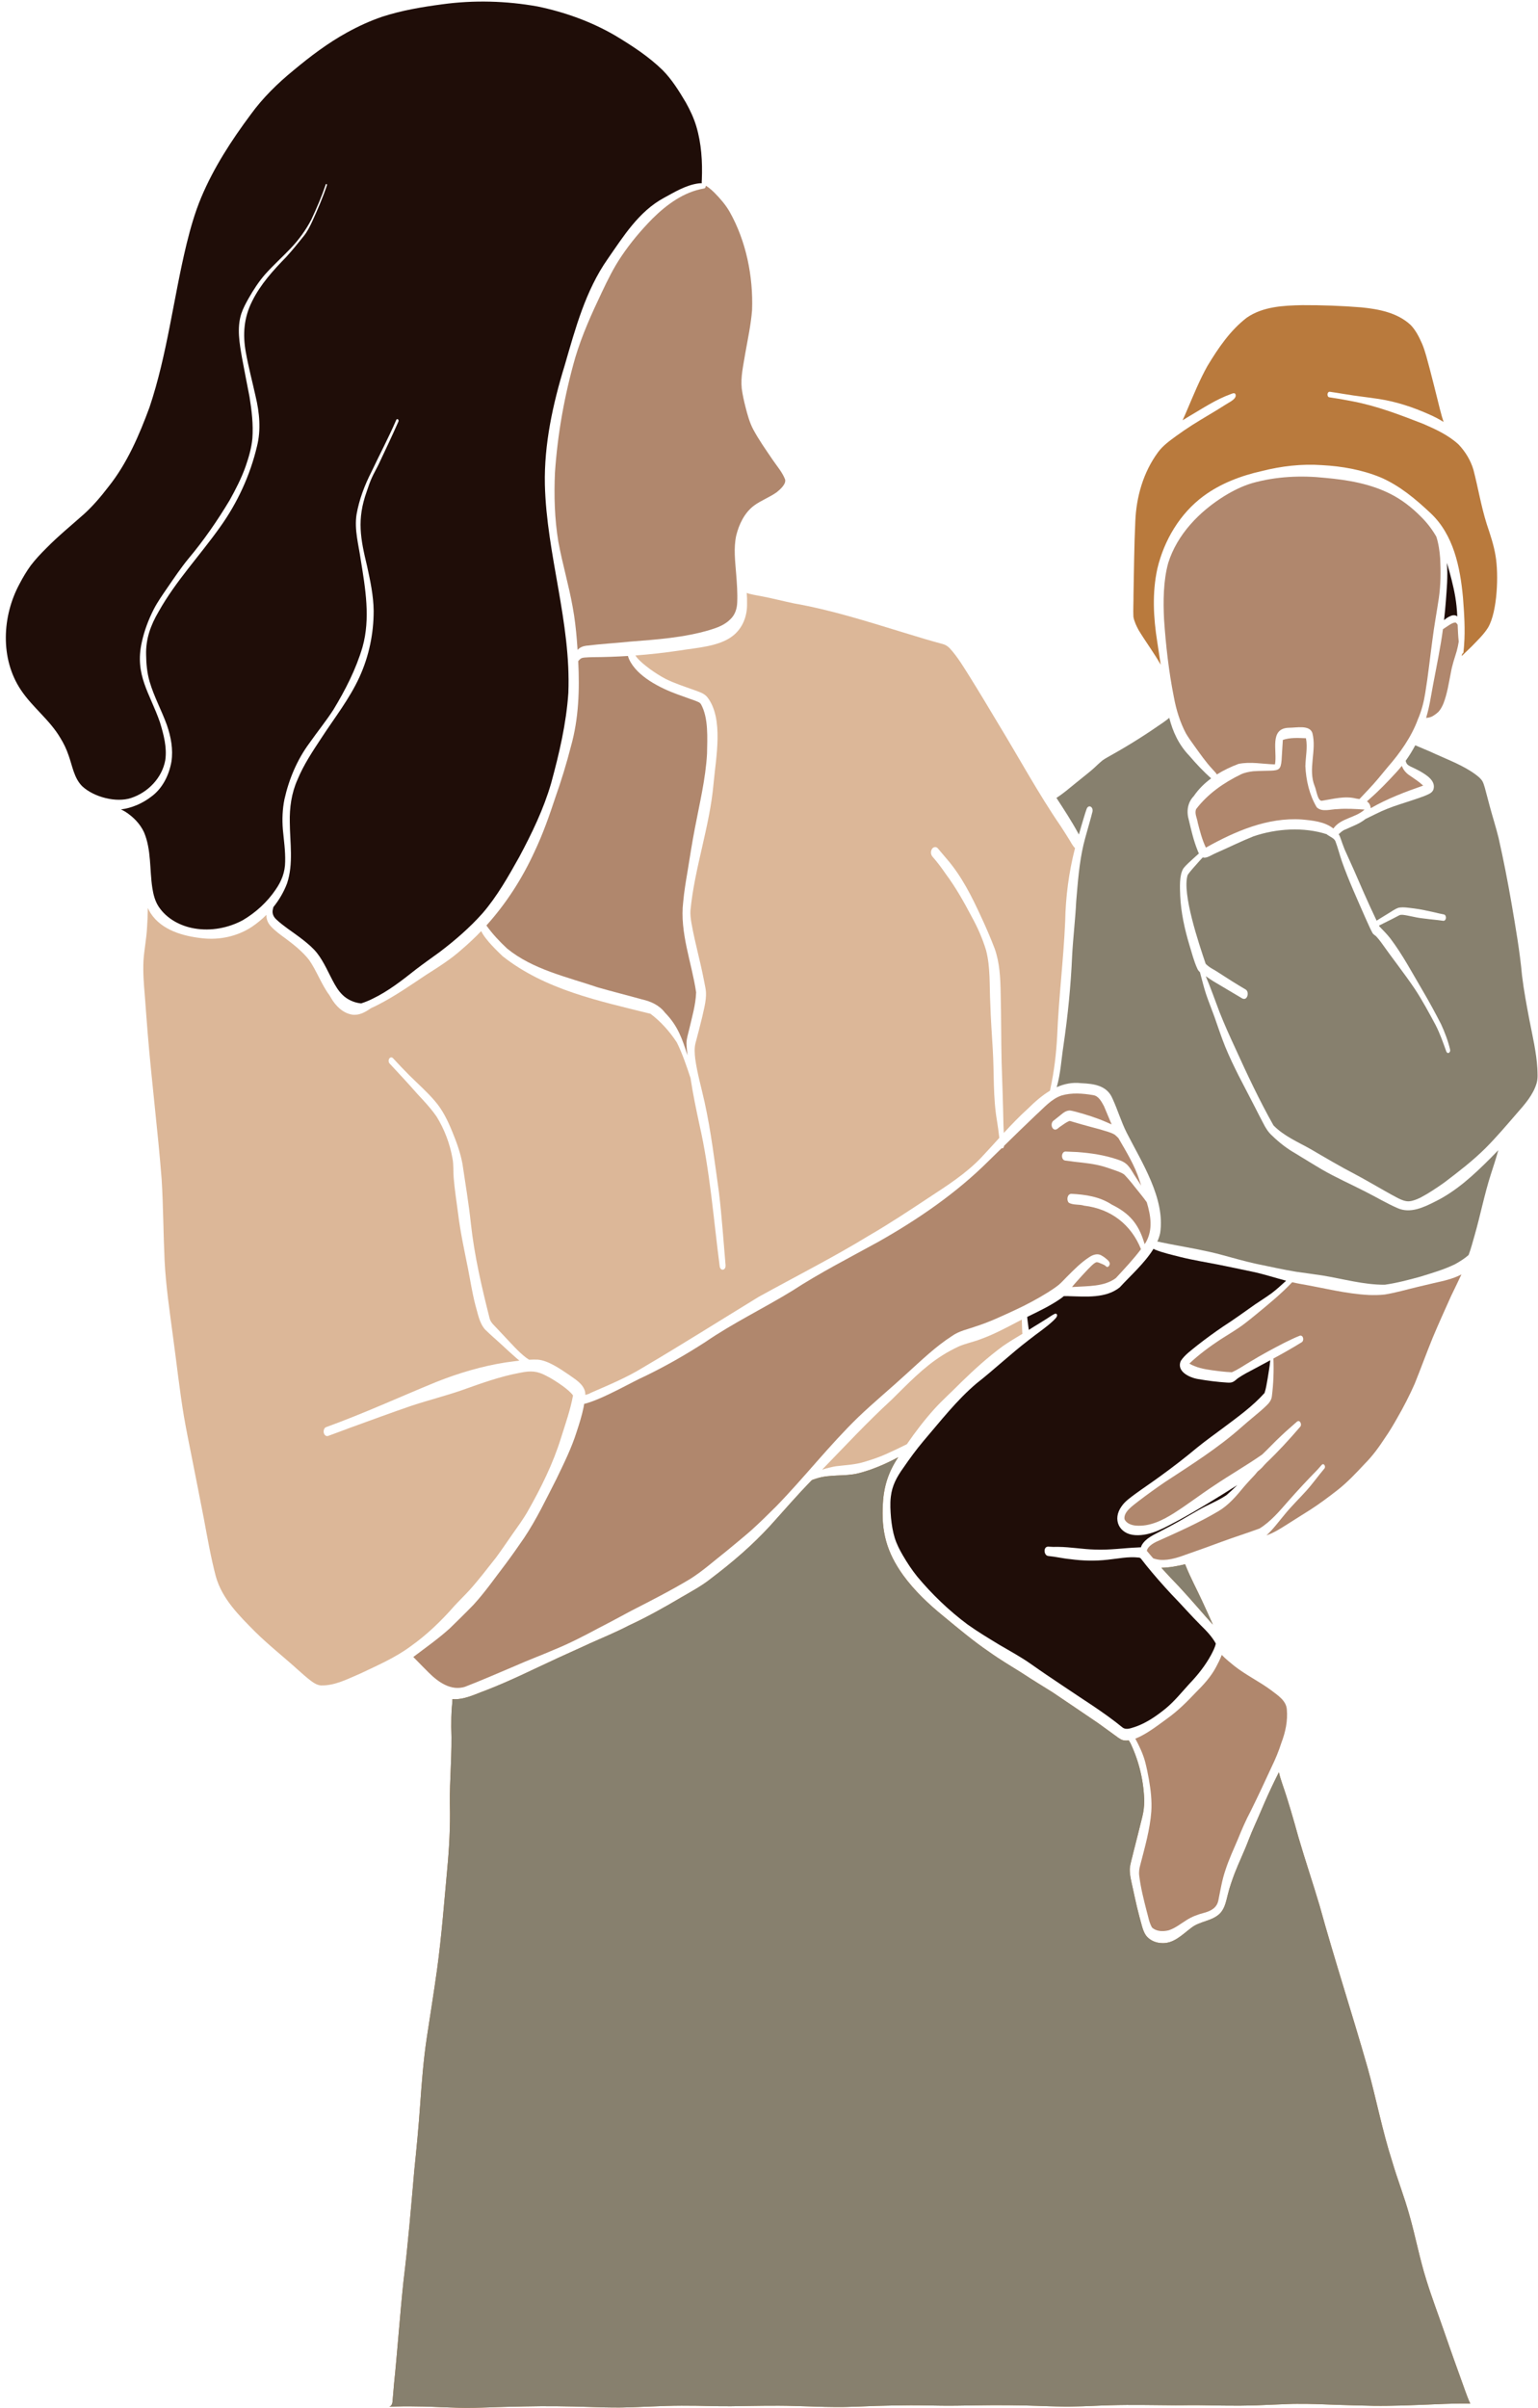 <?xml version="1.0" encoding="UTF-8" standalone="no"?><svg xmlns="http://www.w3.org/2000/svg" xmlns:xlink="http://www.w3.org/1999/xlink" fill="#000000" height="3696.7" preserveAspectRatio="xMidYMid meet" version="1" viewBox="315.0 150.6 2361.7 3696.7" width="2361.7" zoomAndPan="magnify"><g><g id="change1_1"><path d="M1520.57,886.59c1.85,7.1-7.59,15.36-12.64,19.46c-11.12,8.04-24.31,12.67-35.32,20.85 c-14.48,11.03-22.85,28.51-27.11,45.86c-4.19,19.43-1.58,39.42-0.08,59.01c1.16,14.41,2.22,28.86,1.63,43.33 c-0.29,9.84-3.27,19.36-10.65,26.21c-8.57,8.71-20.27,12.99-31.73,16.43c-39.51,11.71-80.73,14.59-121.6,17.76 c-22.76,2.38-45.66,3.61-68.35,6.42c-4.85,0.69-9.63,2.7-12.81,6.39c-0.35-5.19-0.74-10.38-1.15-15.55 c-1.34-16.72-3.26-33.4-6.3-49.91c-6.01-33.94-15.95-67.05-22.14-100.95c-5.78-34.92-6.68-70.54-5.15-105.85 c4.09-59.8,14.65-118.85,31.24-176.73c10.31-34.42,25.14-67.26,40.57-99.65c9.02-19.11,18.35-38.16,30.26-55.67 c13.96-20.8,30.16-40.01,47.72-57.84c21.68-21.47,48.09-40.93,78.8-46.17c1.92-0.15,2.97-1.95,2.95-3.71 c0.18-0.13,0.36-0.27,0.52-0.43c1.39,1.08,2.99,1.97,4.35,3.04c3.05,2.35,5.84,4.93,8.58,7.62c8.74,8.88,17.01,18.35,23.23,29.19 c25.4,45,36.33,99.37,34.47,150.79c-1.75,22.62-6.65,44.86-10.56,67.17c-2.76,17.56-7.19,35.35-5.33,53.22 c1.31,9.86,3.5,19.59,5.97,29.21c2.92,11.47,6.08,22.96,11.58,33.5c8.78,16.41,19.63,31.62,30.05,47 C1508.18,866.35,1516.29,875.48,1520.57,886.59z" fill="#b0876d"/></g><g id="change1_2"><path d="M1391.28,1231.48c11.91,21.06,9.79,52.3,9.42,76.11c-2.18,38.91-11.57,76.91-18.79,115.08 c-4.29,22.15-7.68,44.46-11.32,66.72c-2.51,14.79-5.08,30.1-6.49,45.69c-5.61,47.34,13.05,92.68,19.85,138.87 c-0.64,19.28-6.36,38.04-10.64,56.75c-1.63,7.08-4.1,14.1-4.18,21.42c0.19,6.22,0.81,12.4,1.56,18.58 c-7.69-24.08-14.46-45.2-34.54-65.52c-8.66-11.53-21.77-17.39-35.51-20.47c-22.51-6.31-45.21-11.92-67.69-18.38 c-47.13-16.04-99.84-27.37-139.29-59.64c-11.55-10.81-22.59-22.48-31.76-35.41c30.28-33.55,54.99-72.03,73.82-113.16 c12.94-27.21,22.92-55.65,32.36-84.22c8.98-25.4,16.86-51.18,23.55-77.28c12.09-42.74,13.46-87.11,11.27-131.21 c0.14-0.12,0.28-0.26,0.41-0.42c0.97-1.14,1.99-2.24,3.17-3.16c1.8-1.34,4.05-1.6,6.22-1.84c4.19-0.35,8.39-0.48,12.59-0.59 c18-0.09,35.98-0.71,53.93-1.83c0.47,1.76,1.16,3.48,1.82,5.08c12.05,26.51,48.06,44.35,74.34,53.9c6.36,2.36,12.74,4.67,19.14,6.9 c4.39,1.53,8.87,2.96,13.08,4.97C1389.09,1229.09,1390.32,1230.17,1391.28,1231.48z" fill="#b0876d"/></g><g id="change1_3"><path d="M2075.91,1996.11c6.28,20.76,9.68,42.13-1.29,61.48c-0.66,0.98-1.32,1.96-2,2.94 c-0.37-1.28-0.7-2.33-0.88-2.96c-8.8-28.7-22.68-44.52-49.57-57.8c-18.61-12.25-40.41-15.44-62.21-16.54 c-6.19,0.4-7.52,9.57-3.86,13.58c6.65,4.1,16.04,2.17,23.59,4.6c41.42,4.89,72.44,29.32,87.37,66.82 c-11.77,15.65-25.31,29.98-38.58,44.35c-17.81,13.43-43.45,12.14-64.94,13.62c-0.8,0.08-1.62,0.11-2.44,0.13 c2.4-2.94,4.81-5.86,7.39-8.6c5.54-6.2,11.07-12.37,16.82-18.36c3.97-3.78,7.56-8.33,12.49-10.89c3.13-0.94,6.34,1.44,9.28,2.36 c2.32,1.01,4.82,2.02,6.47,3.89c2.69,2.71,6.14-2.1,5.42-4.82c-0.23-2.58-2.63-4.66-4.44-6.23c-2.38-2.07-4.87-4.02-7.67-5.48 c-6.09-4.15-13.57-1.53-19.16,2.2c-12.85,8.33-23.62,19.39-34.4,30.17c-5.15,5.04-6.61,7.22-12.5,12.39 c-5.36,4.25-11.09,8-16.85,11.67c-16.39,10.14-33.4,19.27-50.91,27.32c-19.31,8.9-38.62,18.1-59.07,24.6 c-12.54,4.6-26.09,7.02-37.13,14.95c-25.54,16.45-47.43,37.76-69.88,58.05c-24.57,22.61-50.39,43.85-74.5,66.97 c-44.36,43.1-82.39,92.14-125.51,136.44c-12.55,12.52-25.23,24.94-38.36,36.86c-12.68,11.1-25.84,21.67-38.78,32.47 c-18.12,14.17-35.3,29.69-54.78,42.04c-29.47,17.68-60.11,33.33-90.69,48.98c-16.53,8.83-32.98,17.8-49.67,26.33 c-22.57,12.11-45.29,23.91-69.06,33.55c-20.08,8.71-40.64,16.28-60.62,25.21c-25.21,10.62-50.29,21.7-75.82,31.53 c-21.76,7.05-41.56-7.4-56.24-22.06c-6.27-6.2-12.38-12.55-18.57-18.83c-1.57-1.59-3.12-3.21-4.71-4.79 c18.83-14.27,38.23-27.88,55.77-43.72c12.67-12.32,23.88-23.26,36.63-36.41c17.79-19.4,32.83-41.1,48.81-61.97 c10-13.37,19.59-27.06,29.03-40.83c19.13-28.65,33.93-59.92,49.61-90.53c11.4-23.65,23.12-47.24,31.02-72.34 c4.02-12.27,8-24.67,10.56-37.35c0.28-1.79,0.62-3.59,0.97-5.4c27.13-6.42,76.23-35.23,92.95-42.35 c32.09-15.51,63.05-33.22,92.98-52.55c42.72-29.29,89.5-51.69,133.59-78.75c42.44-27.59,87.37-50.5,131.65-74.84 c61.27-34.6,120.05-74.81,170.03-124.59c6.63-6.46,13.24-12.93,19.85-19.41c2.31,0.7,3.33-1.05,3.73-3.65 c16.28-15.94,32.58-31.86,49.12-47.52c12.12-10.85,23.32-24.39,39.15-29.73c15.68-4.58,32.4-3.26,48.3-0.58 c8.65,1.15,12.93,10.01,16.78,16.88c4.05,9.32,7.74,18.8,11.79,28.12c-2.64-1.21-5.38-2.26-7.99-3.49 c-15.28-6.7-31.25-11.74-47.36-16.05c-3.06-0.67-6.1-1.66-9.22-1.87c-7.5,0.24-12.77,6.54-18.44,10.69 c-2.19,1.74-4.39,3.46-6.58,5.21c-4.09,3.35-3.27,12.04,2.21,13.43c3.55,0.5,5.82-3.1,8.61-4.71c4.41-3.04,8.77-6.39,13.73-8.48 c0.79-0.2,1.57,0.2,2.35,0.35c5.61,1.69,10.57,3.07,16.29,4.76c9.42,2.78,19.13,5.08,28.72,7.79c7.48,2.5,15.53,4.07,22.39,8.04 c2.02,1.69,3.93,3.52,5.76,5.41c12,20.82,24.73,41.27,32.16,64.34c0.85,2.79,1.78,5.62,2.75,8.48c-3.34-5.33-6.77-10.6-10.23-15.85 c-8.04-13-10.83-19.53-26.44-24.32c-19.81-6.74-40.71-9.79-61.51-11.34c-6.04-0.36-12.1-0.36-18.14-0.77 c-5.55,0.36-6.74,8.58-3.46,12.18c1.13,1.37,2.77,1.71,4.45,1.79c4.43,0.47,8.82,1.17,13.23,1.77c14.91,1.64,29.89,3.05,44.35,7.25 c5.11,1.54,10.15,3.27,15.2,5.03c5.67,2.2,11.94,3.73,16.79,7.53c5.3,5.64,10.35,11.49,15.05,17.64 C2063.13,1979.7,2069.9,1987.63,2075.91,1996.11z" fill="#b0876d"/></g><g id="change1_4"><path d="M2368.8,1392.67c13.33-1.17,28.07-0.23,41.55,0.71c-13.6,12.78-36.54,12.99-47.85,29.09 c-13.47-10.66-31.97-12.35-48.54-13.88c-52.62-3.52-102.31,18.08-147.25,43.2c-5.78-12.12-9.15-25.23-12.48-38.19 c-0.86-6.72-5.51-14.7-2.36-21.11c17.99-23.48,42.24-40.31,68.65-53.17c5.94-2.8,12.43-4.01,18.92-4.78 c49.71-2.95,41.19,7.97,45.45-48.06c11.11-3.92,23.82-3.06,35.49-2.61c2.79,14.11-0.58,28.63-0.91,42.83 c1.03,21.72,6.22,44.4,17.45,63.16C2345.14,1397.88,2358.55,1392.67,2368.8,1392.67z" fill="#b0876d"/></g><g id="change1_5"><path d="M2526.49,1007.89c1.01,20.32,0.86,40.78-2.07,60.94c-3.23,21.65-7.27,43.18-9.97,64.9 c-3.68,27.15-6.5,54.43-11.01,81.45c-2.15,13.61-5.68,26.95-11.15,39.61c-9.84,26.95-27.57,51.94-46.53,73.6 c-9.63,11.77-19.25,23.57-29.76,34.58c-4.49,4.77-8.97,9.55-13.48,14.3c-1.73-0.26-3.47-0.5-5.19-0.82 c-17.6-4.45-35.25,0.77-52.7,3.44c-6.5,0.2-8.3-17.11-10.83-22.42c-10.71-26.57,3.46-54.7-3.56-81.59 c-4.22-12.9-24.91-7.99-35.51-8.1c-31.53,0.51-18.01,36.06-21.92,56.28c-18.56-0.53-37.49-4.54-55.95-0.79 c-11.51,4.32-22.81,9.64-33.24,16.2c-1.79-2.97-4.5-5.37-6.75-8.01c-10.58-11.31-19.09-23.8-28.24-36.42 c-4.35-6.02-8.68-12.04-12.46-18.44c-9.17-17.33-15.04-36.47-18.58-55.77c-7.88-39.34-12.36-79.3-15.1-119.31 c-1.37-27.66-1.24-59.05,6.36-86.59c13.72-43.95,47.89-79.05,86.35-102.93c13.35-8.21,27.49-15.23,42.55-19.73 c36.47-10.33,74.94-12.08,112.51-8.05c34.26,3.09,68.8,8.91,99.77,24.58c17.59,8.83,33.11,21,46.9,34.96 c9.31,9.12,17.26,19.52,23.72,30.8C2524.05,985.32,2525.67,996.69,2526.49,1007.89z" fill="#b0876d"/></g><g id="change1_6"><path d="M2480.03,1341.3c6.98,4.83,14.16,9.44,20.37,15.27c-27.31,9.52-54.46,19.78-79.65,34.18 c-0.32,0.16-0.64,0.33-0.95,0.5c-0.31-4.17-2.14-8.1-5.78-10.49c1.54-1.37,3.06-2.76,4.58-4.13 c14.11-12.28,27.03-25.84,39.71-39.56c3.25-3.48,6.36-7.09,9.33-10.8C2469.77,1332.49,2474.39,1337.73,2480.03,1341.3z" fill="#b0876d"/></g><g id="change1_7"><path d="M2559.13,2106.96c-5.14,11.2-10.72,22.24-15.99,33.36c-9.48,21.15-19.1,42.25-28.05,63.63 c-9.64,23.54-18.25,47.47-27.81,71.03c-7.55,17.16-17.13,35.89-26.8,52.52c-5.85,10.37-11.92,20.61-18.73,30.39 c-9.12,13.95-18.88,27.5-30.67,39.34c-13.77,14.72-27.55,29.5-43.57,41.83c-13.24,10.26-26.4,20.13-40.57,29.24 c-12.27,7.77-24.61,15.42-36.83,23.26c-9.31,5.88-18.66,11.81-29.09,15.53c-0.43,0.15-0.85,0.3-1.27,0.45 c10.3-9.41,18.62-20.97,27.6-31.61c10.44-12.91,22.41-24.46,33.51-36.77c9.82-10.87,18.24-22.87,27.71-34.01 c2.71-2.79-0.36-9.27-3.91-5.91c-2.11,2.48-4.23,4.96-6.45,7.35c-15.5,15.78-30.57,31.98-45.18,48.59 c-13.29,15.17-26.53,31.04-43.83,41.8c-19.44,7.23-39.33,13.34-58.79,20.59c-16.7,6.27-33.5,12.25-50.34,18.13 c-14.06,5.07-28.61,10.6-43.82,9.42c-4.07-0.46-7.58-1.27-10.5-2.36c-1.65-1.91-3.28-3.82-4.92-5.73c-1.7-1.98-3.21-3.97-4.79-5.71 c0.72-4.33,5.09-9.12,13.76-13.6c32.57-14.62,65.36-29.01,96.12-47.25c15.68-9.22,27.42-23.18,38.87-37.02 c2.76-3.2,5.53-6.39,8.4-9.48c1.73-2.13,8.52-8.56,13.03-14.54c2.4-1.87,4.7-3.86,6.82-6.04c2.12-2.45,4.28-4.83,6.54-7.13 c18.28-17.42,35.35-36.03,51.78-55.18c3.32-3.19,0.07-11.63-4.67-8.17c-7.95,7.2-16.28,13.98-23.97,21.46 c-10.2,9.37-19.54,19.65-29.62,29.13c-24.23,16.84-49.97,31.57-74.45,48.1c-20.41,13.42-39.76,28.4-60.39,41.48 c-17.75,11.29-37.76,21.35-59.4,19.47c-6.59-0.71-14.07-3.29-17.06-9.71c-2.07-11.34,13.39-21.3,21.18-27.61 c13.4-10.19,26.32-19.6,40.62-29.33c40.54-26.62,81.91-52.5,118.23-84.84c6.36-5.51,12.69-11.03,19.19-16.36 c6.19-5.07,12.3-10.25,18.08-15.79c4.29-3.98,8.24-8.69,8.94-14.71c2.41-19.26,3.16-38.73,2.37-58.12 c14.68-7.99,29.24-16.19,43.43-24.99c4.13-2.45,2.59-11.5-2.91-10.04c-8.15,3.16-15.96,7.14-23.82,10.94 c-17.79,9.16-35.44,18.62-52.49,29.09c-9.27,5.44-18.17,11.8-28.03,16.07c-10.33-0.42-20.56-1.71-30.83-3.14 c-11.9-1.59-23.99-4.04-34.47-10.16c14.74-13.91,31.17-26.07,48.1-37.19c12.32-7.93,25.1-15.25,36.77-24.17 c5.96-4.54,11.77-9.26,17.56-14.01c19.13-15.76,38.45-31.49,55.51-49.54c4.11,0.96,8.24,1.84,12.41,2.58 c35.11,6,69.81,15.25,105.5,17.04c8.14,0.22,16.35,0.27,24.44-0.76c16.9-2.73,33.36-7.65,50.01-11.58 c8.43-2.05,16.88-4.04,25.34-5.99C2531.2,2117.06,2546.18,2113.87,2559.13,2106.96z" fill="#b0876d"/></g><g id="change1_8"><path d="M2291.03,2774.95c1.56,17.32-2.15,34.63-8.28,50.76c-4.1,12.87-9.25,25.33-15.17,37.46 c-10.32,22.51-20.84,44.93-31.81,67.14c-7.57,14.18-13.96,28.89-19.96,43.8c-6.7,15.76-13.96,31.29-19.19,47.62 c-5.04,14.69-7.5,30.02-10.55,45.19c-2.06,12.12-10.95,17-21.95,20.03c-9.54,2.48-18.93,5.89-27.23,11.3 c-8.82,5.45-17.07,12.22-27.03,15.51c-8.71,2.23-18.9,2.15-25.9-4.22c-4.53-7.81-5.81-17.21-8.34-25.81 c-4.51-17.63-9.01-35.33-11.23-53.42c-0.84-5.83,0.08-11.57,1.66-17.2c6.94-26.84,14.73-53.74,16.85-81.5 c1.08-16.58-0.83-33.19-3.7-49.5c-1.57-9.02-3.46-18.01-5.74-26.89c-3.37-12.49-9.02-24.26-15.08-35.66 c17.78-6.73,38.01-23.06,49.33-31.11c15.93-11.37,29.77-25.25,43.19-39.4c11.96-11.84,23.49-24.34,31.41-39.31 c2.53-4.73,6.12-11.57,8.8-18.7c5.92,6.39,13.43,12.02,19.17,16.89c17.85,14.07,38.53,23.94,56.77,37.47 C2277.06,2753.16,2290.11,2761.02,2291.03,2774.95z" fill="#b0876d"/></g><g id="change1_9"><path d="M2553.32,1109.65c0.34,8.66,0.71,17.31,1.65,25.9c-0.73,4.79-1.69,9.5-3.12,14.67 c-3.24,10.67-6.9,21.22-8.82,32.24c-3.3,16.26-5.58,32.87-11.66,48.4c-2,4.51-4.28,9.04-7.71,12.65c-2.89,2.62-6.03,4.96-9.45,6.85 c-2.91,1.53-6.1,2.01-9.31,2.36c2.94-10.07,5.28-20.33,7.01-30.68c4.87-28.34,11-56.44,15.7-84.81c1.16-6.89,2.19-13.79,3.11-20.71 c4.63-2.78,15.26-11.62,20.01-10.07C2551.71,1107.44,2552.57,1108.52,2553.32,1109.65z" fill="#b0876d"/></g><g id="change2_1"><path d="M1384.16,344.35c7.89,26.24,9.7,54.77,8.56,82.17c-0.13,1.46-0.29,3.45-0.1,5.32 c-1.77-0.07-3.63,0.17-5.21,0.32c-19.22,2.62-36.3,13.17-53.1,22.28c-38.37,20.8-61.97,58.9-86.2,93.76 c-34.14,48.72-49.54,106.78-65.95,163.16c-18.22,59.29-31.77,121-30.46,183.32c2.67,107.41,40.32,211.6,36.05,319.41 c-3.17,47.17-14.07,93.53-26.5,139.02c-11.48,39.5-29.42,76.59-48.77,112.76c-16.89,30.16-33.98,60.63-56.68,86.89 c-19.73,22.12-42.34,41.64-65.94,59.51c-12.03,8.76-24.2,17.3-36.02,26.35c-21.1,16.67-42.33,33.42-66.7,45.15 c-5.3,2.7-11.54,5.21-17.49,7.15c-8.38-0.73-16.58-3.84-23.48-8.69c-7.28-5.22-12.63-12.52-17.02-20.24 c-9.17-16.17-15.96-33.84-27.48-48.58c-5.92-7.34-13.15-13.51-20.51-19.36c-8.12-6.39-16.58-12.3-24.97-18.33 c-5.84-4.29-11.61-8.67-16.88-13.66c-4.37-3.95-6.74-9.25-5.41-15.15c0.28-1.27,0.57-2.53,0.87-3.8 c8.89-11.04,16.12-23.37,21.08-36.59c9.96-30.21,4.36-62.43,4.16-93.56c-0.54-22.27,2.54-44.7,11.68-65.16 c9.45-23.09,23.39-43.9,37.07-64.64c20.02-30.76,43.05-59.82,58.31-93.41c14.52-31.77,21.81-66.75,21.71-101.64 c-0.29-22.89-5.08-45.46-9.94-67.74c-10.34-42.97-16.12-72.13-0.72-115.26c2.49-7.49,5.02-15,8.36-22.16 c2.88-6.31,6.43-12.3,9.47-18.52c10.37-22.12,20.93-44.16,30.8-66.51c0.49-1.13,0.44-2.67-0.57-3.52 c-0.92-0.79-2.22-0.31-2.68,0.75c-11.6,26.95-25.42,52.84-37.92,79.37c-10.61,20.77-19.03,42.78-23.07,65.82 c-3.63,23.27,3.13,46.39,6.4,69.34c7.14,44.2,15.14,90.27,2.74,134.28c-10.03,34.1-26.47,66.11-44.87,96.42 c-11.42,17.57-24.66,33.87-36.69,51.02c-18.87,25.48-31.4,55.33-38.3,86.19c-3.09,15.23-3.68,30.92-2.44,46.4 c1.54,16.43,4,32.83,3.53,49.39c-0.1,16.08-5.54,29.85-14.65,42.94c-12.93,19.1-30.42,35.08-50.27,46.81 c-22.33,12.07-48.93,17.08-74.03,12.81c-21.88-3.6-43.18-14.97-55.5-33.84c-5.54-8.56-7.99-18.58-9.54-28.54 c-4.27-27.66-1.38-58.53-12.77-85.4c-6.06-13.1-16.81-23.94-28.93-31.61c-2.09-1.24-4.25-2.36-6.45-3.39 c16.76-2.16,32.84-9.13,46.33-19.45c17.36-12.51,27.51-33.08,31.16-53.82c2.95-18.9-0.76-38.12-6.88-56.03 c-8.15-22.66-19.94-43.91-26.68-67.11c-3.82-13.18-5.12-26.97-5.29-40.65c-0.74-24.68,6.99-45.85,19.31-66.79 c26.24-46.77,63.41-86.05,94.29-129.65c26.66-37.19,46.11-79.41,56.64-123.94c6.37-25.33,3.83-51.78-2.19-76.92 c-4.95-22.46-10.9-44.69-14.94-67.34c-4.99-27.42-3.06-53.16,9.65-78.35c12.79-26.01,32.43-47.55,52.61-68.23 c9.25-10.19,17.92-20.93,26.53-31.66c5.52-6.75,9.36-14.61,13.07-22.45c8.3-18.28,16.35-36.75,22.7-55.8 c0.19-0.6,0.09-1.44-0.5-1.79c-0.57-0.34-1.18,0.09-1.37,0.66c-6.16,18.36-13.82,36.1-22.03,53.66 c-8.45,16.3-19.38,31.28-32.04,44.56c-12.77,13.42-26.52,25.74-38.91,39.59c-9.84,11.28-18.02,23.91-25.42,36.89 c-4.27,7.6-8.48,15.34-11.24,23.63c-7.04,21.98-2.76,45.48,1.07,67.69c3.69,20.09,7.73,40.13,11.57,60.19 c3.42,21.13,5.89,42.05,4.37,63.55c-1.35,14.7-5.54,28.94-10.34,42.84c-6.42,18.17-15.25,35.38-24.63,52.17 c-18.79,31.33-39.61,61.47-63.1,89.46c-11.84,14.43-22.23,29.97-32.81,45.33c-7.17,10.52-14.59,20.94-20.45,32.27 c-8.22,16.12-14.73,33.27-18.51,50.98c-11.23,50.29,12.52,78.25,27.88,122.73c5.69,18.77,11.1,38.57,8.19,58.31 c-4.95,27.19-26.5,49.35-52.4,57.91c-23.07,7.67-57.21-1.44-74.94-17.81c-12.85-12.66-15.23-31.4-21.16-47.7 c-3.16-9.32-7.35-18.2-12.57-26.54c-16.22-27.78-42.93-47.14-60.63-73.79c-32.12-47.92-28.89-113.41-1.99-163.03 c5.09-9.72,10.69-19.19,17.16-28.07c7.33-9.62,15.67-18.4,24.24-26.92c17.66-18.06,38.81-35.27,57.88-52.29 c13.71-12.52,25.74-26.71,37.02-41.43c28.89-36.15,47.33-79.18,63.23-122.3c27.3-81.35,36.7-167.33,56.87-250.53 c5.99-24.35,12.85-48.54,22.58-71.69c19.22-45.71,46.41-87.52,75.95-127.17c18.6-25.63,41.37-47.88,65.84-67.88 c25.77-21.45,52.63-41.8,82.07-57.98c17.37-9.59,35.48-17.92,54.28-24.28c29.7-9.64,60.68-14.83,91.58-18.94 c48.61-6.68,98.33-5.37,146.62,3.27c41.72,8.64,82.5,23.24,119.36,44.73c25.7,15.46,51.15,31.99,72.72,53 c14.41,14.6,25.27,32.2,35.69,49.75C1374.65,319.59,1380.33,331.61,1384.16,344.35z" fill="#1f0d08"/></g><g id="change2_2"><path d="M2551.55,1080.74c0.59,5.34,0.96,10.71,1.23,16.1c-2.62-1.94-5.99-2.52-10.29-0.63 c-3.12,1.21-6.81,3.5-10.05,6.32c2.14-18.99,3.56-38.06,4.69-57.14c0.41-10.24,0.52-20.56-0.37-30.79 c1.34,4.52,2.63,9.04,3.97,13.56C2545.43,1045.41,2549.72,1062.91,2551.55,1080.74z" fill="#1f0d08"/></g><g id="change3_1"><path d="M2611.54,1003.94c4.89,28.29,2.96,85.34-11.48,109.98c-6.89,11.05-16.5,19.92-25.46,29.3 c-5.01,4.89-10.17,9.64-15.16,14.56c0.32-1.24,0.63-2.48,0.92-3.73c0.67-0.08,1.32-0.58,1.79-1.67c0.47-3.63,0.67-7.35,1.03-11.01 c1.93-24.58,0.16-49.31-1.72-73.85c-4.32-46.27-14.35-95.89-49.53-129.03c-23-21.64-47.79-42.51-77.05-55.07 c-28.53-11.71-59.26-17.13-89.95-18.77c-31.08-2.2-62.23,1.46-92.37,9.09c-31.79,7.11-63.05,18.9-89.42,38.34 c-36.2,26.74-60.58,67.85-70.91,111.32c-8.18,37.04-6.12,75.46-0.17,112.68c1.67,11.68,3.51,23.33,5.28,34.99 c-10.3-18.3-23.05-35.21-33.93-53.19c-3.44-6.42-6.64-13.1-7.98-20.31c-0.56-11.24,0.25-22.53,0.12-33.79 c0.83-37.55,0.98-75.12,2.78-112.64c1.49-37.8,12.28-75.62,34.89-106.31c7.47-10.19,17.88-17.59,27.95-24.98 c7.94-5.73,16-11.3,24.26-16.55c16.86-10.73,34.33-20.48,51.14-31.29c4.74-3.32,15.85-7.85,15.99-14.29 c-0.37-5.56-5.17-3.01-7.83-2.04c-22.87,8.25-43.18,21.96-64.05,34.18c-3.25,1.96-6.5,3.93-9.73,5.91 c2.64-5.67,5.1-11.42,7.54-17.17c9.57-22.38,18.73-45.02,30.66-66.28c16.52-27.31,34.88-54.58,60.51-74.16 c24.7-17.01,56.16-18.57,85.23-19.11c30.1-0.11,60.23,0.95,90.23,3.38c26.89,2.64,55.56,8.03,76.02,27.03 c8.03,8.32,13.15,18.87,17.8,29.34c5.06,12.31,7.96,25.35,11.53,38.13c4.31,16.24,8.26,32.56,12.4,48.85 c2.01,8.15,3.95,16.33,6.29,24.39c0.76,2.61,1.61,5.37,2.55,8.18c-7.29-4.51-14.88-8.52-22.78-11.89 c-24.24-10.81-49.64-19.2-75.9-23.29c-17.83-2.77-35.8-4.58-53.58-7.65c-7.43-1.19-14.86-2.44-22.32-3.49 c-2.12-0.3-3.47,1.69-3.68,3.59c-0.2,1.79,0.61,4.55,2.73,4.85c11.72,1.67,23.39,3.75,35,6.03c37.73,7.1,73.79,20.94,109.46,34.85 c19.13,8.32,38.68,17.31,54.13,31.62c10.4,10.97,18.51,24.29,22.79,38.82c7.23,27.79,11.83,56.26,20.53,83.66 C2603.4,971.37,2608.87,987.31,2611.54,1003.94z" fill="#b97a3d"/></g><g id="change3_2"><path d="M2572.67,3840.34c-1.21-0.01-2.42-0.02-3.63-0.03c-3.86-0.01-7.73-0.13-11.6-0.05 c-4.29,0.09-8.58,0.17-12.87,0.26c-8.25,0.16-16.5,0.52-24.74,0.88c-8.41,0.37-16.83,0.73-25.25,1.01 c-8.23,0.28-16.47,0.68-24.7,0.88c-15.38,0.38-30.74,0.72-46.13,0.48c-9.09-0.14-18.19-0.38-27.28-0.65 c-8.23-0.24-16.46-0.4-24.69-0.7c-8.4-0.31-16.79-0.64-25.19-0.9c-7.88-0.25-15.76-0.61-23.65-0.65c-5.51-0.02-11-0.05-16.51-0.07 c-4.26-0.02-8.52,0.12-12.78,0.26c-8.39,0.27-16.77,0.61-25.16,1.02c-7.99,0.39-15.98,0.68-23.98,0.98 c-4.07,0.15-8.12,0.21-12.19,0.28c-4.1,0.07-8.22,0.21-12.32,0.2c-2.27,0-4.52,0-6.79,0c-6.78,0-13.56,0-20.34-0.1 c-8.44-0.14-16.87-0.29-25.31-0.4c-8.01-0.1-16.03-0.29-24.04-0.21c-7.84,0.08-15.68,0.22-23.52,0.19 c-17.24-0.07-34.48-0.33-51.71-0.49c-7.84-0.07-15.68-0.05-23.52-0.02c-8.25,0.03-16.49,0.24-24.74,0.43 c-18.85,0.44-37.69,1.68-56.56,1.88c-4.28,0.04-8.6,0.21-12.88,0.13c-4.39-0.07-8.79-0.15-13.18-0.22 c-7.97-0.14-15.93-0.42-23.89-0.72c-33.78-1.25-67.59-1.4-101.39-0.87c-9.37,0.15-18.75,0.29-28.12,0.42 c-7.77,0.11-15.55,0.07-23.33,0.01c-15.97-0.12-31.94-0.66-47.91-0.56c-17.35,0.11-34.7,0.36-52.05,0.91 c-8.54,0.27-17.07,0.62-25.59,0.96c-4.19,0.17-8.39,0.28-12.58,0.4c-4.19,0.11-8.41,0.35-12.59,0.35c-9.53,0-19.04,0.04-28.57-0.21 c-7.86-0.22-15.72-0.46-23.59-0.72c-8-0.27-16-0.48-23.99-0.69c-7.6-0.2-15.23-0.37-22.83-0.38c-16.19-0.01-32.37,0.11-48.56,0.41 c-8.01,0.15-16.02,0.26-24.03,0.37c-4.27,0.06-8.54,0.02-12.81-0.01c-4.35-0.03-8.73,0-13.08-0.1c-8.99-0.21-17.96-0.44-26.95-0.58 c-8-0.12-15.99-0.16-23.98-0.14c-15.58,0.04-31.19,0.58-46.75,1.25c-8.8,0.37-17.59,0.73-26.38,1.07 c-3.72,0.15-7.43,0.22-11.16,0.3c-3.74,0.08-7.49,0.26-11.23,0.24c-7.45-0.04-14.92-0.01-22.37-0.21 c-7.56-0.21-15.13-0.42-22.69-0.67c-33.51-1.06-67.03-1.62-100.55-0.8c-9.23,0.23-18.47,0.44-27.69,0.62 c-8.5,0.17-16.98,0.51-25.46,0.81c-16.37,0.59-32.77,1.07-49.15,0.59c-8.61-0.25-17.2-0.56-25.81-0.9 c-8.56-0.33-17.13-0.75-25.69-0.94c-14.89-0.34-29.77-0.5-44.66-0.05c-3.13,0.09-6.26,0.2-9.39,0.3v-0.01 c2.94-0.64,4.72-3.92,5.01-6.75c0.93-9.05,1.55-18.14,2.36-27.2c5.51-53.3,9.09-106.77,14.75-160.06 c6.94-56.19,11.53-112.61,16.46-168.99c3.46-33.49,6.67-67.02,9.01-100.61c2.48-34.91,5.13-69.86,10.42-104.48 c5.19-34.59,10.84-69.12,15.6-103.78c6.91-50.7,10.8-101.72,15.48-152.65c3.12-33.1,4.92-66.31,4.14-99.56 c-0.61-39.8,3.79-79.49,2.11-119.29c-0.03-9.93,0.1-19.86,0.88-29.76c0.33-4.35,0.89-8.72,0.91-13.09 c17.84,1.38,34.83-7.52,51.39-13.52c37.62-14.46,73.62-32.67,110.2-49.49c16.27-7.59,32.78-14.66,49.01-22.35 c20.47-9.14,41.21-17.67,61.11-28.05c27.42-12.69,53.75-27.46,79.73-42.85c15.55-9.05,31.54-17.53,45.61-28.83 c32.58-24.63,63.73-51.26,91.29-81.47c21.18-23.37,41.66-47.37,63.83-69.83c2.34-0.87,4.71-1.65,7.08-2.36 c20.75-6.69,42.96-2.73,63.95-7.87c21.46-5.38,41.83-14.35,61.34-24.68c-14.59,21.85-22.05,43.88-23.51,70.52 c-2.85,43.45,5.74,75.34,31.19,110.72c17.34,23.79,39.01,44.23,61.78,62.77c22.99,18.94,45.77,38.19,70.45,54.95 c15.97,11.44,32.88,21.42,49.51,31.85c15.72,10.31,31.72,20.19,47.72,30.07c23.36,15.57,46.44,31.59,69.76,47.22 c8.19,5.88,16.28,11.9,24.5,17.75c4.3,2.91,8.37,6.8,13.42,8.43c2.81,0.74,5.9,0.81,9.17,0.36c1.21,2.09,2.72,4.13,3.52,6.25 c12.58,27.09,19.63,57,20.26,86.87c-0.04,7.96-0.96,15.86-2.83,23.61c-4.68,18.79-9.34,37.58-14.17,56.33 c-1.71,8-4.55,15.89-5.2,24.07c-0.25,10.03,2.49,19.79,4.55,29.53c2.16,9.84,4.23,19.65,6.59,29.63c2.41,9.68,4.86,19.35,7.6,28.94 c1.42,4.92,3.13,9.88,6.05,14.13c5.35,7.08,14.09,11.24,22.89,11.72c19.35,1.88,32.77-12.87,46.96-23.47 c13.22-10.39,32.19-9.9,44.1-22.22c7.69-8.06,9.38-19.55,12.12-29.92c2.44-9.86,6.14-20.48,10.06-30.98 c6.75-17.44,15.04-34.22,21.6-51.74c5.8-15.13,12.83-29.73,19.09-44.67c6.66-15.81,13.73-31.44,21.25-46.86 c1.97-4.11,4.03-8.2,6.1-12.27c1.43,6.16,3.27,12.21,5.36,18.17c9.39,26.97,17.02,54.07,24.72,81.7 c10.26,35.2,22.1,69.91,32.5,105.06c23.06,83.57,49.9,165.37,73.69,248.82c13.28,47.51,22.39,96.11,37.54,143.12 c8.09,27.69,18.71,54.55,26.44,82.35c9.5,33.04,15.72,66.96,26.06,99.77c8.2,26.74,18.26,52.85,27.37,79.28 c10.48,30.5,21.41,60.84,32.35,91.17C2567.32,3827.24,2569.6,3834.01,2572.67,3840.34z" fill="#b97a3d"/></g><g id="change3_3"><path d="M2177.44,2644.54c-3.64-4.19-7.42-8.28-11.07-12.4c-17.67-20.22-35.24-40.49-54-59.73 c-4.72-4.95-9.35-9.99-13.91-15.1c12.27-0.28,24.35-2.46,36.28-5.41c0.6,1.27,1.18,2.53,1.59,3.8 c7.23,17.7,16.28,34.55,24.32,51.88C2166.45,2619.87,2171.91,2632.21,2177.44,2644.54z" fill="#b97a3d"/></g><g id="change4_1"><path d="M1955.18,1436.75c3.57,5.21,6.04,11.36,10.59,15.81c-9.49,36.71-14.42,74.72-15.12,112.62 c-2.56,58.77-9.95,117.21-12.3,176c-1.44,27.33-4.7,54.52-10.52,81.27c-0.18,0.84-0.36,1.69-0.54,2.53 c-12.35,7.38-23.55,17.33-33.8,27.47c-13.05,11.78-25.19,24.45-37.08,37.36c-0.2-3.82-0.4-7.64-0.53-11.47 c-0.61-32.25-1.72-64.49-2.82-96.73c-0.86-35.6-0.52-71.22-1.5-106.81c-0.37-22.9-1.45-46.23-9.17-68.01 c-6.29-16.37-13.21-32.51-20.64-48.39c-14.31-31.25-29.88-62.42-52.42-88.65c-4.74-5.59-9.41-11.24-14.22-16.78 c-2.47-3.13-7-2.38-8.95,0.82c-2.29,3.43-2.1,8.63,0.63,11.77c7.23,8.18,13.77,16.9,19.94,25.9 c15.72,21.12,28.65,44.06,40.87,67.33c8.94,16.41,15.89,32.14,21.52,50.41c7.04,26.92,5.04,55.1,6.56,82.66 c0.62,23.39,2.49,46.71,3.79,70.07c2.2,36.49,0.21,73.29,6.48,109.45c1.26,8.34,2.55,16.66,3.45,25.05 c0.03,0.31,0.06,0.62,0.09,0.93c-9.34,10.25-18.62,20.57-28.14,30.64c-23.42,24.42-52.1,42.74-80.24,61.18 c-30.05,19.89-60.1,39.83-91.3,57.91c-55.36,33.84-113.23,63.06-169.96,94.41c-59.28,36.25-118.01,73.39-177.91,108.66 c-25.33,15.52-52.78,26.84-79.93,38.67c-1.86,1.35-4.88,2.28-8.2,3.17c-0.01-1.76-0.15-3.51-0.48-5.26 c-3.14-12.14-15.1-18.72-24.56-25.62c-13.33-8.93-32.3-22.35-48.49-23.34c-4.27-0.15-8.54-0.07-12.8,0.15 c-1.52-0.99-3.01-2.01-4.5-3.03c-12.82-9.83-23.24-22.3-34.4-33.89c-3.26-3.44-6.49-6.91-9.75-10.36 c-4.36-4.94-10.14-9.26-11.93-15.88c-12.11-47.93-23.42-96.18-28.79-145.41c-3.29-30.83-8.41-61.4-12.97-92.05 c-3.12-17.06-9.04-33.42-15.64-49.4c-6.82-16.75-14.75-33.31-26.69-47.07c-12.04-14.17-26.04-26.46-39.24-39.5 c-8.54-8.58-16.91-17.34-25.08-26.27c-1.73-1.89-4.32-1.58-5.72,0.52c-1.43,2.15-1.39,5.58,0.4,7.53 c11.12,12.15,22.52,24.03,33.44,36.36c6.04,6.95,12.26,13.74,18.56,20.45c7.14,7.81,14.05,15.87,20.09,24.56 c12.2,19.6,20.5,41.69,24.54,64.41c1.93,9.65,0.99,19.47,1.8,29.22c1.47,18.63,4.47,37.09,6.85,55.62 c3.45,28.24,9.52,56.02,15.1,83.9c3.71,18.81,6.57,37.82,11.4,56.39c3.85,12.74,5.82,27.13,14.85,37.45 c8.86,8.73,18.41,16.73,27.49,25.23c6.88,6.3,13.68,12.7,20.74,18.8c1.52,1.22,3.03,2.49,4.54,3.77 c-7.28,0.85-14.53,1.93-21.76,2.9c-36.44,5.77-71.98,16.38-106.22,30.03c-56.28,23.05-111.61,48.48-168.82,69.18 c-3.32,1.19-4.28,5.73-3.58,8.78c0.7,3.03,3.34,5.89,6.67,4.71c11.17-4,22.25-8.24,33.37-12.38c31.75-11.43,63.36-23.27,95.3-34.14 c25.22-8.31,51.01-14.8,76.12-23.44c29.68-10.57,59.4-21.43,90.49-27.08c16.04-3.21,25.61-2.82,40.21,5.02 c8.99,4.57,17.44,10.14,25.59,16.05c5.41,4.12,10.87,8.33,14.98,13.81c-4.07,22.41-11.79,43.9-18.57,65.58 c-12.15,39.17-30.48,76.11-50.65,111.71c-7.24,12.73-15.92,24.53-24.35,36.48c-8.23,11.75-16.21,23.69-24.75,35.23 c-13.26,16.76-26.24,33.8-40.51,49.72c-7.51,8.21-15.52,15.94-23.08,24.11c-20.19,23.11-42.3,44.45-67.38,62.26 c-23.57,17.49-50.7,29.17-77.06,41.75c-19.34,8.2-39.2,18.92-60.72,18.37c-5.47-0.44-10.23-3.27-14.56-6.44 c-7.48-5.57-14.4-11.86-21.36-18.05c-21.61-19.58-44.62-37.57-65.36-58.12c-24.55-24.74-50.74-50.53-60.26-85.12 c-7.59-28.93-12.69-58.45-18.2-87.82c-6.06-31.75-12.51-63.44-18.69-95.17c-4.1-20.5-8.29-40.99-11.87-61.6 c-6.88-40.78-11.21-81.93-16.88-122.89c-5.12-39.03-11-78.03-12.95-117.38c-1.91-41.27-1.99-82.62-4.47-123.86 c-5.89-75.8-15.55-151.26-21.66-227.05c-1.57-18.47-2.74-36.97-4.23-55.45c-1.54-17.78-2.92-35.6-2.05-53.45 c1.1-17.39,4.74-34.49,5.53-51.92c0.7-9.71,0.99-19.44,1.19-29.17c1.21,2.73,2.61,5.4,4.24,8c17.01,26.15,49.81,35.25,79.22,38.47 c26.6,3.02,54.28-2.85,76.63-17.79c7.84-5.31,15.24-11.39,21.99-18.13c-0.18,5.79,1.51,11.5,6.21,16.93 c6.73,7.47,14.98,13.4,23.08,19.29c12.42,9.23,26.2,20.2,36.19,32.95c11.45,16.24,19.07,37.88,31.21,54.13 c0.82,1.41,1.66,2.81,2.52,4.2c7.05,12.18,17.89,23.18,32.26,25.67c10.79,1.63,20.35-3.78,29.1-9.91c4.21-1.84,8.34-3.9,12.4-6.04 c25.06-12.95,48.2-29.06,71.61-44.69c19.19-12.21,38.58-24.3,55.53-39.58c10.38-8.83,20.27-18.18,29.66-28 c6.48,13.68,26.19,31.98,32.88,38.51c65.47,51.71,148.1,68.7,227.04,88.39c15.82,11.84,29.72,27.47,40.53,44.05 c8.66,17.5,14.84,36.04,20.99,54.61c3.64,24,8.57,47.79,13.7,71.52c16.23,71.24,21.66,145.07,31.12,217.63 c0.29,2.59,2.31,5.63,5.18,5.05c3.02-0.59,4.06-4.17,3.84-6.82c-3.22-37.11-5.71-74.3-10.09-111.29 c-6.57-46.64-12.08-93.56-22.25-139.58c-4.84-22.04-11.24-43.81-14.28-66.19c-0.85-7.82-1.51-15.91,0.37-23.63 c3.65-13.12,6.83-26.37,10.16-39.58c3.17-14.89,8.1-30.27,5.13-45.58c-3.11-16.46-6.54-32.86-10.54-49.14 c-4.02-16.89-8.01-33.81-11.02-50.91c-1.01-6.19-1.83-12.42-1.42-18.71c6.33-65.64,29.56-128.47,35.43-194.24 c3.45-39.22,16.21-100.6-9.68-133.36c-5.2-6.26-13.45-8.24-20.74-11.05c-14.49-5.22-29.2-9.92-43.03-16.77 c-8.58-4.48-16.68-9.76-24.52-15.43c-7.11-5.42-14.36-10.86-20.02-17.84c-0.72-0.87-1.35-1.8-1.93-2.77 c22.65-1.7,45.24-4.23,67.72-7.59c25.86-4.28,60.71-5.93,81.71-22.42c15.27-11.86,22.29-30.34,21.99-49.33 c0.16-5.6-0.06-11.19-0.5-16.76c1.36,0.7,2.86,1.13,4.38,1.52c6.8,1.74,13.79,2.78,20.67,4.14c15.7,3.11,31.22,7.11,46.89,10.4 c56.95,9.97,112.04,27.48,167.22,44.35c11.42,3.51,22.83,7,34.28,10.4c9.29,2.76,18.65,5.3,27.98,7.89 c3.88,1.02,7.17,3.28,10.02,6.05c12.35,13.31,21.57,29.19,31.29,44.44c14.95,24.02,29.47,48.31,44,72.58 c31.86,52.31,61.01,106.26,95.69,156.83C1947.82,1425.06,1951.55,1430.87,1955.18,1436.75z" fill="#dcb798"/></g><g id="change4_2"><path d="M1884.76,2196.35c0.04,0.57,0.13,1.16,0.29,1.75c-10.21,6.18-20.45,12.29-30.27,19.08 c-22.59,16.62-43.51,35.54-63.58,55.11c-13.78,14.11-28.68,27.12-41.89,41.77c-15.13,16.89-28.94,34.86-41.73,53.55 c-10.19,5.06-20.43,10.03-30.82,14.65c-10.62,4.83-21.66,8.63-32.83,11.95c-14.69,4.88-30.17,5.37-45.39,7.25 c-7.15,1.22-14.25,2.97-21.15,5.27c35.12-36.16,69.18-72.89,106.61-107.25c24.71-24.24,48.63-49.8,78.15-68.32 c7.87-5.01,16.11-9.37,24.53-13.38c11.14-4.94,23.25-7.09,34.56-11.59c18.75-6.76,36.42-16.06,54.03-25.29 c2.9-1.55,5.83-3.06,8.78-4.55c0.02,1.32,0.06,2.64,0.09,3.97C1884.35,2185.66,1884.44,2191.01,1884.76,2196.35z" fill="#dcb798"/></g><g id="change2_3"><path d="M2289.92,2116.66c-7.32,6.6-14.49,13.38-22.4,19.28c-8.16,5.97-16.77,11.29-25.13,16.97 c-16.45,11.62-32.74,23.46-49.69,34.35c-13.36,9.12-26.48,18.63-39.2,28.62c-8.91,7.42-19.08,14.21-25.44,24.07 c-6.74,16.27,13.88,25.61,26.9,27.7c14.59,2.5,29.35,4.43,44.14,5.34c8.69,0.76,10.49-1.47,16.71-6.61 c8.14-5.61,16.94-10.13,25.69-14.69c8.02-4.3,16.06-8.59,24.07-12.93c-0.84,9.5-2.64,18.91-4.07,28.34 c-1.34,7.33-2.36,14.79-4.71,21.88c-18.3,20.44-40.73,36.5-62.57,52.91c-13.7,10.19-27.6,20.13-40.88,30.88 c-18.42,15.4-37.43,30.06-56.88,44.13c-12.5,9.15-25.5,17.83-38.06,26.96c-7.56,5.72-15.7,11.16-21.12,19.11 c-14.65,20.07-3.68,42.85,20.95,44.23c24.4,1.48,45.97-12.18,66.84-22.96c30.61-16.79,60.39-35.12,89.85-53.87 c-5.34,5.27-10.79,10.45-16.49,15.34c-13.35,9.08-28.69,14.72-42.65,22.79c-9.73,5.39-19.24,11.14-28.9,16.66 c-9.62,5.49-19.4,10.66-29.23,15.75c-10.72,5.76-23.29,10.76-29.52,21.89c-0.49,1.08-0.91,2.15-1.26,3.19 c-1.16-0.13-2.43-0.11-3.84,0.08c-22.29,0.86-44.47,4.29-66.83,3.26c-18.71-0.47-37.22-3.9-55.94-4.11 c-5.36,0.17-10.71,0.03-16.06-0.37c-7.62,0.36-6.39,13.89,0.67,14.39c11.25,1.02,22.25,3.81,33.52,4.81 c19.01,2.61,38.3,3.03,57.37,0.9c15.91-1.6,31.84-5.2,47.88-3.3c1.97,0,3.13,1.21,4.21,2.7c2.49,3.12,4.91,6.31,7.4,9.44 c12.34,15.24,25.32,29.97,38.68,44.33c15.28,15.65,29.6,32.19,45.11,47.63c8.6,8.45,17.1,17.22,22.92,27.88 c-1.21,6.02-4.25,11.51-6.99,16.96c-8.93,16.58-20.7,31.36-33.69,44.93c-11.8,12.94-22.83,26.72-36.39,37.9 c-13.65,11.04-28.32,21.29-44.89,27.41c-6.51,1.89-15.21,6.41-21.36,1.58c-29.13-23.86-61.38-43.3-92.42-64.49 c-15.9-10.62-31.77-21.27-47.37-32.33c-15.87-11.26-33.02-20.47-49.76-30.33c-16.31-9.93-32.7-19.77-48.26-30.85 c-28.59-21.32-54.45-46.14-77.31-73.51c-8.61-10.76-15.21-20.79-22.37-33.01c-4.87-8.43-9.32-17.11-12.23-26.42 c-3.02-9.71-4.71-20.51-5.72-30.71c-0.86-10.76-1.6-21.57-0.32-32.33c1.98-17.5,9.23-30.57,19.3-44.63 c9.69-14.12,19.81-27.95,30.83-41.06c26.12-30.45,50.87-62.55,81.62-88.57c27.34-21.44,52.56-45.43,80.14-66.54 c12.5-10.01,26.1-18.72,37.75-29.72c2.13-2.49,5.58-4.78,5.73-8.31c0.06-1.54-1.55-2.93-3.05-2.33c-4.41,1.79-8.19,4.88-12.25,7.34 c-6.96,4.49-14.09,8.71-21.12,13.08c-2.31,1.49-4.63,2.95-6.96,4.39c-0.4-2.75-0.98-5.43-1.06-7.24 c-0.74-4.15-0.98-8.42-1.52-12.61c17.42-8.57,35.05-16.81,51.02-27.88c1.82-1.23,3.53-2.59,5.15-4.04c2.75,0.16,5.71-0.27,8.3,0.05 c25.7,0.66,56.53,3.62,77.84-13.71c15.88-17.41,38.38-37.21,51.77-59.16c0.45,0.51,1.01,0.92,1.67,1.19 c12.42,5.12,25.65,7.93,38.62,11.3c19.61,4.97,39.58,8.09,59.41,12.01c17.27,3.57,34.56,7.03,51.81,10.75 C2255.5,2106.4,2272.57,2112.07,2289.92,2116.66z" fill="#1f0d08"/></g><g id="change5_1"><path d="M2604.37,1927.92c3.8-3.89,7.59-7.79,11.38-11.7c-3.41,12.68-7.64,25.15-11.64,37.67 c-9.71,30.31-15.76,61.59-24.47,92.17c-3.11,10.31-5.6,21.02-9.5,31.1c-6.19,5.54-13.54,10.04-20.82,14.14 c-17.05,8.28-35.35,13.57-53.41,19.16c-17.96,4.95-36.08,9.73-54.54,12.35c-32.4,0.19-63.91-9.02-95.68-14.2 c-13.42-2.11-26.91-3.71-40.34-5.71c-20.68-3.37-41.13-8.1-61.67-12.25c-17.53-3.8-34.72-8.91-52.05-13.51 c-24.01-6.6-48.6-10.7-73.04-15.38c-6.52-1.3-13.07-2.41-19.57-3.82c-2.25-0.53-4.58-1.19-6.89-1.3c1.92-4.33,3.41-8.75,4.37-13.23 c8-52.84-28.25-108.45-51.41-153.97c-8.5-16.92-13.84-35.19-21.75-52.33c-8.5-20.36-28.63-22.84-48.16-23.72 c-13.58-1.59-26.06,1.03-37.57,6.18c5.99-20.49,7.06-42.06,10.28-63.1c6.76-45.96,11.39-92.21,13.43-138.62 c1.37-26.68,4.92-56.23,6.26-83.52c2.48-29.24,4.53-58.46,11.23-87.15c2.94-12.16,6.63-24.1,9.9-36.17 c1.31-4.81,2.71-9.61,3.86-14.46c0.66-2.77-0.26-6.65-3.18-7.8c-2.59-1.02-4.84,1.05-5.69,3.36c-1.62,4.4-2.94,8.92-4.33,13.4 c-2.62,8.47-4.77,16.17-7.31,24.95c-0.12,0.4-0.25,0.8-0.37,1.2c-0.35-0.62-0.69-1.23-1.03-1.84 c-10.17-18.71-21.8-36.54-33.44-54.35c10.46-6.71,19.88-14.85,29.5-22.68c8-6.64,16.28-12.92,24.21-19.64 c5.93-4.92,11.19-10.63,17.22-15.41c4.25-2.96,8.87-5.42,13.35-7.99c27.27-15.17,53.62-31.92,79.21-49.77 c3.24-2.33,6.71-4.69,9.76-7.43c5.47,21.18,14.3,41.08,31.01,58.44c10.38,12.16,21.39,23.87,33.31,34.49 c-10.27,7.58-19.42,16.58-26.74,27.31c-9.76,10.09-11.36,24.01-7.42,37.08c3.67,15.66,7.32,31.45,13.4,46.38 c0.64,1.76,1.29,3.27,1.97,4.55c-3.19,2.65-6.31,5.79-7.91,7.1c-5.47,5.2-11.51,10.01-16.07,16.05c-6.4,10.68-5.14,29.38-4.74,41.7 c1.18,25.87,6.8,51.23,14.21,75.97c3.77,12.17,6.83,24.65,12.2,36.24c0.87,2.06,2.26,3.68,3.88,5.09c3.17,11.23,5.7,22.63,9.4,33.7 c3.95,11.74,8.7,23.21,12.88,34.87c5.39,15.29,10.41,30.7,16.49,45.73c6.19,15.18,13.35,29.97,20.68,44.63 c8.22,16.11,16.75,32.04,24.95,48.16c4.27,8.32,8.44,16.71,12.87,24.95c3.57,7.13,7.79,13.94,13.84,19.24 c10.75,10.4,22.56,19.64,35.58,27.04c13.6,8.19,27.03,16.68,40.75,24.68c21.5,12.47,44.29,22.48,66.39,33.83 c16.74,8.41,32.84,18.14,50.05,25.59c19.15,8.34,39.61-1.25,56.84-10.01C2551.33,1979.25,2578.63,1953.73,2604.37,1927.92z" fill="#87806e"/></g><g id="change5_2"><path d="M2572.67,3840.34c-1.21-0.01-2.42-0.02-3.63-0.03c-3.86-0.01-7.73-0.13-11.6-0.05 c-4.29,0.09-8.58,0.17-12.87,0.26c-8.25,0.16-16.5,0.52-24.74,0.88c-8.41,0.37-16.83,0.73-25.25,1.01 c-8.23,0.28-16.47,0.68-24.7,0.88c-15.38,0.38-30.74,0.72-46.13,0.48c-9.09-0.14-18.19-0.38-27.28-0.65 c-8.23-0.24-16.46-0.4-24.69-0.7c-8.4-0.31-16.79-0.64-25.19-0.9c-7.88-0.25-15.76-0.61-23.65-0.65c-5.51-0.02-11-0.05-16.51-0.07 c-4.26-0.02-8.52,0.12-12.78,0.26c-8.39,0.27-16.77,0.61-25.16,1.02c-7.99,0.39-15.98,0.68-23.98,0.98 c-4.07,0.15-8.12,0.21-12.19,0.28c-4.1,0.07-8.22,0.21-12.32,0.2c-2.27,0-4.52,0-6.79,0c-6.78,0-13.56,0-20.34-0.1 c-8.44-0.14-16.87-0.29-25.31-0.4c-8.01-0.1-16.03-0.29-24.04-0.21c-7.84,0.08-15.68,0.22-23.52,0.19 c-17.24-0.07-34.48-0.33-51.71-0.49c-7.84-0.07-15.68-0.05-23.52-0.02c-8.25,0.03-16.49,0.24-24.74,0.43 c-18.85,0.44-37.69,1.68-56.56,1.88c-4.28,0.04-8.6,0.21-12.88,0.13c-4.39-0.07-8.79-0.15-13.18-0.22 c-7.97-0.14-15.93-0.42-23.89-0.72c-33.78-1.25-67.59-1.4-101.39-0.87c-9.37,0.15-18.75,0.29-28.12,0.42 c-7.77,0.11-15.55,0.07-23.33,0.01c-15.97-0.12-31.94-0.66-47.91-0.56c-17.35,0.11-34.7,0.36-52.05,0.91 c-8.54,0.27-17.07,0.62-25.59,0.96c-4.19,0.17-8.39,0.28-12.58,0.4c-4.19,0.11-8.41,0.35-12.59,0.35c-9.53,0-19.04,0.04-28.57-0.21 c-7.86-0.22-15.72-0.46-23.59-0.72c-8-0.27-16-0.48-23.99-0.69c-7.6-0.2-15.23-0.37-22.83-0.38c-16.19-0.01-32.37,0.11-48.56,0.41 c-8.01,0.15-16.02,0.26-24.03,0.37c-4.27,0.06-8.54,0.02-12.81-0.01c-4.35-0.03-8.73,0-13.08-0.1c-8.99-0.21-17.96-0.44-26.95-0.58 c-8-0.12-15.99-0.16-23.98-0.14c-15.58,0.04-31.19,0.58-46.75,1.25c-8.8,0.37-17.59,0.73-26.38,1.07 c-3.72,0.15-7.43,0.22-11.16,0.3c-3.74,0.08-7.49,0.26-11.23,0.24c-7.45-0.04-14.92-0.01-22.37-0.21 c-7.56-0.21-15.13-0.42-22.69-0.67c-33.51-1.06-67.03-1.62-100.55-0.8c-9.23,0.23-18.47,0.44-27.69,0.62 c-8.5,0.17-16.98,0.51-25.46,0.81c-16.37,0.59-32.77,1.07-49.15,0.59c-8.61-0.25-17.2-0.56-25.81-0.9 c-8.56-0.33-17.13-0.75-25.69-0.94c-14.89-0.34-29.77-0.5-44.66-0.05c-3.13,0.09-6.26,0.2-9.39,0.3v-0.01 c2.94-0.64,4.72-3.92,5.01-6.75c0.93-9.05,1.55-18.14,2.36-27.2c5.51-53.3,9.09-106.77,14.75-160.06 c6.94-56.19,11.53-112.61,16.46-168.99c3.46-33.49,6.67-67.02,9.01-100.61c2.48-34.91,5.13-69.86,10.42-104.48 c5.19-34.59,10.84-69.12,15.6-103.78c6.91-50.7,10.8-101.72,15.48-152.65c3.12-33.1,4.92-66.31,4.14-99.56 c-0.61-39.8,3.79-79.49,2.11-119.29c-0.03-9.93,0.1-19.86,0.88-29.76c0.33-4.35,0.89-8.72,0.91-13.09 c17.84,1.38,34.83-7.52,51.39-13.52c37.62-14.46,73.62-32.67,110.2-49.49c16.27-7.59,32.78-14.66,49.01-22.35 c20.47-9.14,41.21-17.67,61.11-28.05c27.42-12.69,53.75-27.46,79.73-42.85c15.55-9.05,31.54-17.53,45.61-28.83 c32.58-24.63,63.73-51.26,91.29-81.47c21.18-23.37,41.66-47.37,63.83-69.83c2.34-0.87,4.71-1.65,7.08-2.36 c20.75-6.69,42.96-2.73,63.95-7.87c21.46-5.38,41.83-14.35,61.34-24.68c-14.59,21.85-22.05,43.88-23.51,70.52 c-2.85,43.45,5.74,75.34,31.19,110.72c17.34,23.79,39.01,44.23,61.78,62.77c22.99,18.94,45.77,38.19,70.45,54.95 c15.97,11.44,32.88,21.42,49.51,31.85c15.72,10.31,31.72,20.19,47.72,30.07c23.36,15.57,46.44,31.59,69.76,47.22 c8.19,5.88,16.28,11.9,24.5,17.75c4.3,2.91,8.37,6.8,13.42,8.43c2.81,0.74,5.9,0.81,9.17,0.36c1.21,2.09,2.72,4.13,3.52,6.25 c12.58,27.09,19.63,57,20.26,86.87c-0.04,7.96-0.96,15.86-2.83,23.61c-4.68,18.79-9.34,37.58-14.17,56.33 c-1.71,8-4.55,15.89-5.2,24.07c-0.25,10.03,2.49,19.79,4.55,29.53c2.16,9.84,4.23,19.65,6.59,29.63c2.41,9.68,4.86,19.35,7.6,28.94 c1.42,4.92,3.13,9.88,6.05,14.13c5.35,7.08,14.09,11.24,22.89,11.72c19.35,1.88,32.77-12.87,46.96-23.47 c13.22-10.39,32.19-9.9,44.1-22.22c7.69-8.06,9.38-19.55,12.12-29.92c2.44-9.86,6.14-20.48,10.06-30.98 c6.75-17.44,15.04-34.22,21.6-51.74c5.8-15.13,12.83-29.73,19.09-44.67c6.66-15.81,13.73-31.44,21.25-46.86 c1.97-4.11,4.03-8.2,6.1-12.27c1.43,6.16,3.27,12.21,5.36,18.17c9.39,26.97,17.02,54.07,24.72,81.7 c10.26,35.2,22.1,69.91,32.5,105.06c23.06,83.57,49.9,165.37,73.69,248.82c13.28,47.51,22.39,96.11,37.54,143.12 c8.09,27.69,18.71,54.55,26.44,82.35c9.5,33.04,15.72,66.96,26.06,99.77c8.2,26.74,18.26,52.85,27.37,79.28 c10.48,30.5,21.41,60.84,32.35,91.17C2567.32,3827.24,2569.6,3834.01,2572.67,3840.34z" fill="#87806e"/></g><g id="change5_3"><path d="M2177.44,2644.54c-3.64-4.19-7.42-8.28-11.07-12.4c-17.67-20.22-35.24-40.49-54-59.73 c-4.72-4.95-9.35-9.99-13.91-15.1c12.27-0.28,24.35-2.46,36.28-5.41c0.6,1.27,1.18,2.53,1.59,3.8 c7.23,17.7,16.28,34.55,24.32,51.88C2166.45,2619.87,2171.91,2632.21,2177.44,2644.54z" fill="#87806e"/></g><g id="change5_4"><path d="M2675.71,1791.05c0.23,7.3,0.95,14.79-1.03,21.91c-5.19,18.24-18.23,32.83-30.49,46.79 c-15.86,18.27-31.45,36.79-48.59,53.87c-19.36,19.16-41.04,35.8-62.72,52.23c-11.71,8.31-23.66,16.35-36.37,23.06 c-5.51,2.66-11.22,5.18-17.38,5.79c-6.03,0.43-11.7-1.98-17.01-4.58c-6.77-3.48-13.4-7.24-20.03-10.97 c-15.28-8.54-30.32-17.49-45.78-25.7c-23.3-12.08-45.86-25.45-68.51-38.68c-19.63-11.13-41.35-20.15-57.28-36.57 c-21.73-38.52-40.57-78.68-58.86-118.94c-8.45-18.25-16.74-36.59-24.12-55.31c-6.97-18.3-13.35-36.82-21.04-54.84 c0.22,0.16,0.43,0.32,0.65,0.48c3.39,2.36,6.79,4.7,10.28,6.9c15.11,8.94,30.22,17.9,45.29,26.89c8.05,3.89,11.19-10.42,4.91-13.88 c-13.93-8.2-27.65-16.79-41.17-25.65c-6.64-4.65-14.59-7.75-20.12-13.81c-10.11-30.03-36.7-108.31-27.6-136.24 c4.53-6.81,10.49-12.66,15.76-18.92c2.45-2.73,4.89-5.47,7.44-8.09c5.66,2.01,12.54-3.38,20.83-6.97 c19.04-8.3,37.68-17.62,56.97-25.34c35.11-11.98,76.89-14.77,112.65-3.23c0.53,0.72,1.27,1.3,2.13,1.66 c3.94,2.74,9.36,4.62,11.22,9.38c3.75,10.02,6.32,20.44,9.82,30.54c10.41,29.59,23.57,58.12,36.11,86.84 c3.55,7.58,6.67,15.4,10.68,22.75c1.27,2.56,3.93,3.75,5.93,5.62c2.66,2.85,5.04,5.92,7.41,9.02 c17.12,24.35,35.12,46.89,51.97,71.82c11.66,17.75,21.73,36.51,31.79,55.2c6.69,13.03,11.48,26.9,16.44,40.64 c2.52,5.31,6.9,0.71,5.83-2.92c-3.13-13.37-8.07-26.33-13.79-38.8c-8.78-17.15-17.99-34.07-27.73-50.7 c-16.22-27.37-31.08-55.79-50.32-81.2c-5.05-6.51-10.87-12.3-16.59-18.2c-0.24-0.49-0.49-0.99-0.73-1.48 c2.57-1.17,5.07-2.48,7.59-3.78c3.8-1.88,8.09-3.98,12.35-6.15c3.73-1.9,7.42-3.86,11.12-5.81c1.64-0.84,3.52-0.84,5.32-0.76 c9.7,1.12,19.09,4.07,28.79,5.2c8.43,1.11,16.87,2.1,25.32,2.92c2.68,0.29,5.36,0.65,8.03,1.06c2.45,0.37,4.01-1.97,4.25-4.14 c0.25-2.14-0.72-5.15-3.15-5.6c-4.88-0.84-9.68-2.08-14.5-3.21c-10.31-2.26-20.61-4.63-31.09-5.98c-7.81-0.82-15.81-2.51-23.64-1.2 c-6.29,1.96-11.55,6.29-17.23,9.52c-4.26,2.64-8.52,5.29-12.81,7.87c-0.99,0.74-2.48,1.58-4.03,2.52 c-7.02-14.57-13.64-29.34-20.22-44.11c-9.33-21.84-18.99-43.54-28.85-65.15c-2.17-5.49-4.21-11.01-6.09-16.6 c-0.79-2.36-1.57-4.76-3.14-6.73c3-2.89,6.43-6.15,10.4-7.38c10.4-4.93,21.79-8.65,30.77-16.05c5.09-2.51,10.19-5.04,15.31-7.5 c12.07-6.14,24.71-10.99,37.59-15.14c12.39-4.13,24.9-7.9,37.13-12.5c5.33-2.45,12.45-4.24,14.43-10.45 c3.77-13.18-10.7-21.9-20.36-27.6c-4.82-2.7-9.83-5.03-14.83-7.38c-2-1.06-4.07-2.15-5.49-3.97c-1.08-1.46-1.71-3.15-1.99-4.9 c5.44-7.55,10.34-15.49,14.69-23.73c1.96,0.77,3.89,1.58,5.8,2.46c8.34,3.58,16.77,6.96,24.99,10.84 c21.06,9.6,43.04,17.68,61.83,31.53c3.95,2.98,7.97,6.11,10.57,10.41c1.66,3.07,2.54,6.45,3.58,9.76 c2.76,9.73,5.1,19.58,7.81,29.33c4.4,16.32,9.24,31.11,13.34,47.78c7.59,33.47,14.12,67.18,19.97,100.99 c6.18,36.36,12.68,73.02,16.05,110.4c2.8,22.98,7.09,45.75,11.41,68.49C2668.35,1741.33,2674.27,1765.89,2675.71,1791.05z" fill="#87806e"/></g></g></svg>